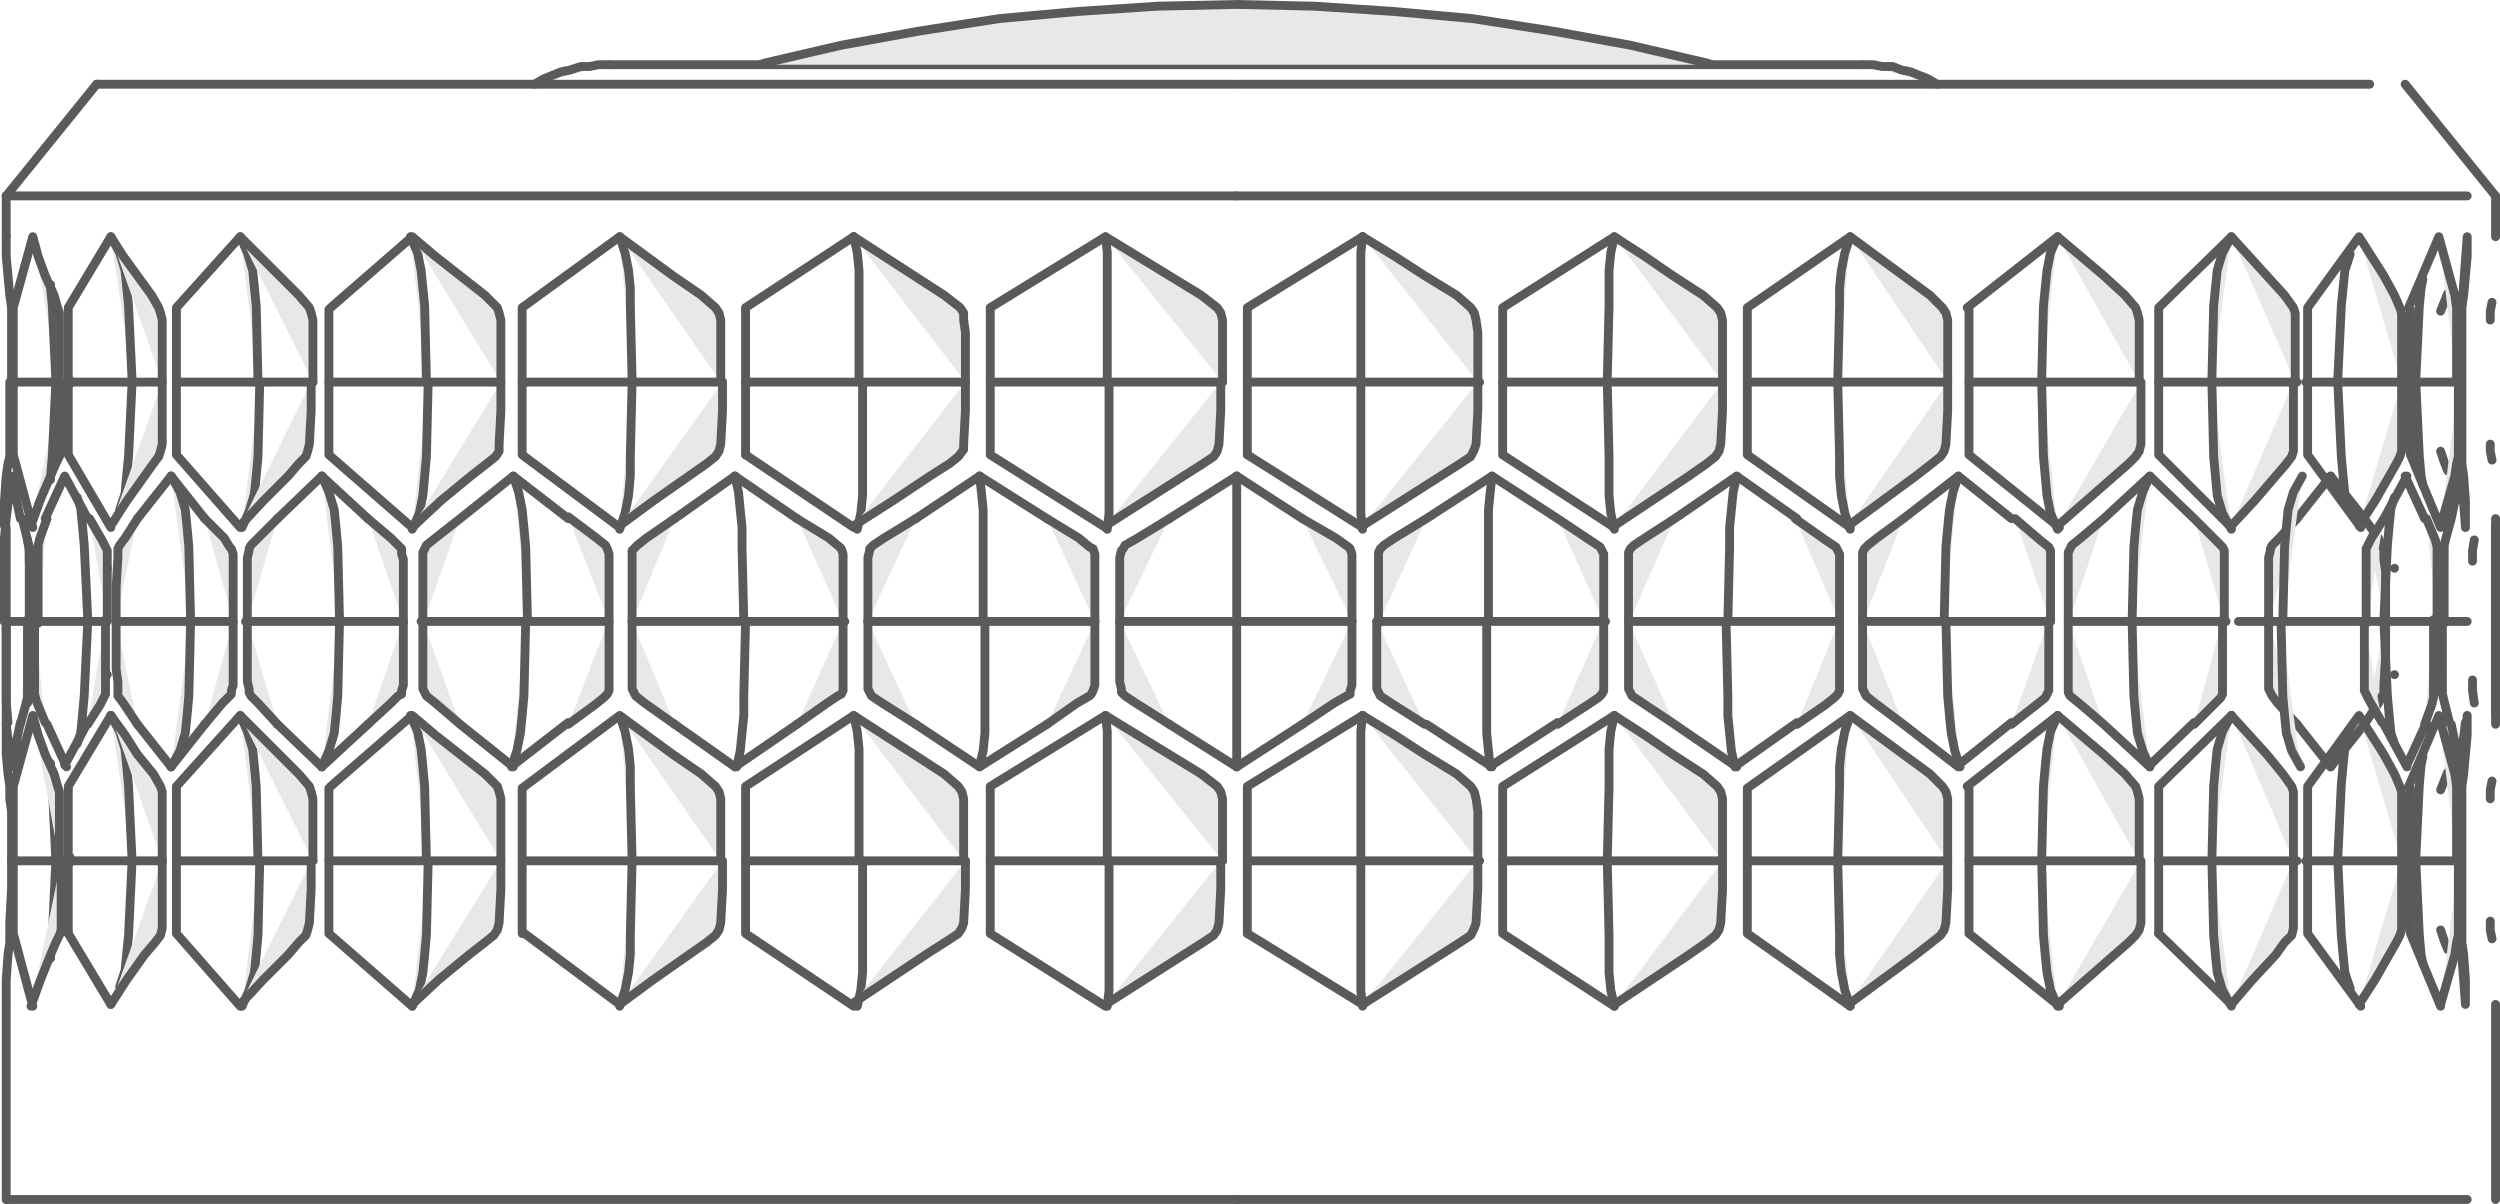 <?xml version="1.0" encoding="UTF-8"?>
<svg id="Livello_1" data-name="Livello 1" xmlns="http://www.w3.org/2000/svg" viewBox="0 0 141 67.9">
  <defs>
    <style>
      .cls-1 {
        fill: #e7e8e9;
      }

      .cls-1, .cls-2 {
        stroke: #595a5c;
        stroke-linecap: round;
        stroke-linejoin: round;
        stroke-width: .5px;
      }

      .cls-2 {
        fill: none;
      }
    </style>
  </defs>
  <line class="cls-2" x1="140.75" y1="13.35" x2="140.75" y2="11.05"/>
  <line class="cls-2" x1="140.75" y1="40.35" x2="140.75" y2="29.65"/>
  <line class="cls-2" x1="140.75" y1="67.65" x2="140.75" y2="56.65"/>
  <line class="cls-2" x1="140.75" y1="11.05" x2="135.65" y2="4.75"/>
  <line class="cls-2" x1="135.05" y1="32.05" x2="135.05" y2="32.05"/>
  <line class="cls-2" x1="135.05" y1="38.05" x2="135.05" y2="38.05"/>
  <polyline class="cls-1" points="138.05 26.55 137.85 26.05 137.65 25.45"/>
  <polyline class="cls-1" points="138.05 53.55 137.85 53.05 137.65 52.45"/>
  <polyline class="cls-1" points="137.65 17.55 137.85 17.05 138.05 16.55"/>
  <polyline class="cls-1" points="137.65 44.55 137.85 44.05 138.05 43.55"/>
  <polyline class="cls-1" points="139.55 39.65 139.45 38.95 139.45 38.35"/>
  <polyline class="cls-1" points="139.45 31.65 139.45 31.05 139.55 30.45"/>
  <polyline class="cls-1" points="140.55 52.95 140.45 52.45 140.45 51.95"/>
  <polyline class="cls-1" points="140.45 45.05 140.45 44.55 140.55 44.05"/>
  <polyline class="cls-1" points="140.55 25.95 140.45 25.45 140.45 25.05"/>
  <polyline class="cls-1" points="140.45 18.05 140.45 17.55 140.55 17.05"/>
  <polyline class="cls-1" points="133.35 40.85 134.15 39.65 134.35 39.25 134.45 39.15 134.45 38.95 134.45 38.65 134.55 36.95 134.55 35.05"/>
  <polyline class="cls-1" points="134.55 35.05 134.55 33.65 134.55 32.25 134.45 31.55 134.45 31.25 134.45 30.95 134.35 30.85 134.15 30.35 133.35 29.25"/>
  <line class="cls-2" x1="133.35" y1="29.25" x2="131.45" y2="26.85"/>
  <line class="cls-2" x1="131.45" y1="26.85" x2="129.55" y2="29.25"/>
  <polyline class="cls-1" points="129.55 29.25 128.55 30.35 128.15 30.75 128.05 30.95 128.05 31.05 127.95 31.45 127.95 33.15 127.95 35.05"/>
  <polyline class="cls-1" points="127.95 35.05 127.95 36.45 127.95 37.75 127.95 38.45 127.95 38.85 128.05 39.05 128.15 39.25 128.45 39.65 129.55 40.85"/>
  <line class="cls-2" x1="129.55" y1="40.85" x2="131.45" y2="43.25"/>
  <line class="cls-2" x1="131.45" y1="43.25" x2="133.35" y2="40.85"/>
  <g>
    <path class="cls-1" d="m104.35,40.35l-5.8,4.1m0,0v4.1m40.2,0v4.1m0-.1l.3,4.1m-.2-8.1v4.6l.1.7.1,1.4v1.4m.1-16.3v1.1l-.1,1.1-.1,1.1-.1.7v4.2m.3-8.2l-.3,4.1m-.1,0v4.1m-109.3,0v4.1m0-.1l5.5,4.1m5.8-8.1v1.6l-.1,1.9-.1.4-.2.3-.5.4-1,.7-2,1.4-1.9,1.4m0-16.3l1.5,1.1,1.5,1.1,1.6,1.1.8.7.2.3.1.4v3.5m-5.7-8.2l-5.5,4.1m0,0v4.1M.75,21.55v4.1m0,0l1.1,4.1m1.6-8.2v3.9l-.1.3-.2.4-.3.7-.6,1.4-.5,1.4m.1-16.3l.3,1.1.4,1.1.5,1.1.2.7.1.3v3.9m-1.5-8.2l-1.1,4m0,.1v4.1m-.2,0v4.2l-.1.4-.1.7-.1,1.4v1.4m.1-16.3v1.1l.1,1.1.1,1.1.1.7v4.2m69.1,13.5h6.5m-6.5-8.2v8.2m-6.6,0h6.5m.1,0v8.2m-7.2-21.7v7.4l-.1.9m.1-8.3h6.4m-6.4,27v7.3l-.1.9m.1-8.2h6.4m-6.6-8.2l.1.9v7.3m-.1-35.2l.1.9v7.2m14.4,18.9l-.1.9v7.3m-6.4,0h6.4m0-27v7.4l.1.9m-6.5-8.3h6.4m.1-8.2l-.1.9v7.2m0,27.1v7.3l.1.9m-7.1-52h63.9M5.45,4.75h64.2m7.1,16.8h6.7m-6.7,27h6.7m-27.6-27h6.7m-6.7,27h6.7m-7-13.5h6.2m-6.5-8.2l.1.9.1,1v6.3m.1,0v6.3l-.1,1-.2.8m28.9-16.3l-.1.9-.1,1v6.3m-6.3,0h6.1m.1,0v6.3l.1,1,.1.9m-35.1-8.2h6.6m28.3,0h6.7m.1-13.5l.1,4.2v2.2l.1,1,.2.9m-6.3-8.3h5.8m.5-8.2l-.2.9-.1,1v2l-.1,4.2m0,27.1l.1,4.2v2.1l.1,1,.2.9m-6.3-8.2h5.8m.5-8.2l-.2.9-.1,1v2.1l-.1,4.2m-42-27h5.8m-6.3-8.2l.2.9.1,1v6.2m.2,27.1v6.3l-.1,1-.2.9m.3-8.2h5.8m-5.8-27v6.4l-.1,1-.2.9m-.2,10.5l.2.9.1,1v6.3m42.2-27h6.4m-6.4,27h6.4m-55-27h6.5m-6.5,27h6.5m43.3-13.5h5.5m0,0l.1,4.2v1.1l.1,1,.1,1,.2.9m.1-16.4l-.2.9-.1,1-.1,1v1.1l-.1,4.2m-55.4,0l-.1,4.2v1.1l-.1,1-.1,1-.2.9m.5-8.2h5.6m-6.2-8.2l.2.9.1,1,.1,1v1.1l.1,4.2m55.4,0h6.3m-68,0h6.3m62.4-21.7l-.3.9-.2,1-.1,1v1l-.1,4.2m-5.1.1h5.1m0,0l.1,4.2v1.1l.1,1.1.2,1,.3.9m-.7,18.7l.1,4.2v1.1l.1,1,.2,1,.3.9m-5.8-8.2h5.1m.7-8.2l-.3.9-.2,1-.1,1v1.1l-.1,4.2M35.65,21.55h5.1m-5.8-8.2l.3.9.2,1,.1,1v1l.1,4.2m0,.1l-.1,4.2v1.1l-.1,1.1-.2,1-.3.9m.7,18.7l-.1,4.2v1.1l-.1,1-.2,1-.3.9m.7-8.2h5.1m-5.8-8.2l.3.9.2,1,.1,1v1.1l.1,4.2m68-27h6.2m-6.2,27h6.2M29.45,21.55h6.2m-6.2,27h6.2m69.4-13.5h4.6m.1,0l.1,4.2.1,1.1.1,1,.2,1,.3.9m-.1-16.4l-.3.9-.2,1-.1,1-.1,1.1-.1,4.2m-80,0l-.1,4.2-.1,1.1-.1,1-.2,1-.3.9m.8-8.2h4.7m-5.4-8.2l.3.9.2,1,.1,1,.1,1.1.1,4.2m80,0h5.9m-91.9,0h5.9M116.05,13.35l-.4.9-.2,1-.1,1-.1,1-.1,4.2m-4.1.1h4.1m.9,18.8l-.4.9-.2,1-.1,1-.1,1.1-.1,4.2m-4.1,0h4.1m0,0l.1,4.2.1,1.1.1,1,.2,1,.4.9m-.9-35.2l.1,4.2.1,1.1.1,1.1.2,1,.4.9M24.15,21.55l-.1,4.2-.1,1.1-.1,1.1-.2,1-.4.9m.9-8.3h4.1m-4.1,27l-.1,4.2-.1,1.1-.1,1-.2,1-.4.9m.9-8.2h4.1m-5.1-35.2l.4.9.2,1,.1,1,.1,1,.1,4.2m-.9,18.9l.4.9.2,1,.1,1,.1,1.1.1,4.2m91.1,0h5.5m-5.5-27h5.5M18.55,48.55h5.5m-5.5-27h5.5m92.6,13.5h3.5m.1,0l.1,4.2.1,1.1.1,1,.3,1,.4.9m0-16.4l-.4.9-.3,1-.1,1-.1,1.1-.1,4.2m-101.1,0l-.1,4.2-.1,1.1-.1,1-.3,1-.4.9m1-8.2h3.5m-4.5-8.2l.4.9.3,1,.1,1,.1,1.1.1,4.2m101.1,0h5.2m-111.5,0h5.1m105.7,13.5l.1,4.2.1,1.1.1,1,.3,1,.5.9m-1.1-35.2l.1,4.2.1,1.1.1,1.1.3,1,.5.9m0-16.5l-.5.9-.3,1-.1,1-.1,1-.1,4.2m1.1,18.9l-.5.9-.3,1-.1,1-.1,1.1-.1,4.2M14.65,21.55h3m-4.1-8.2l.4.9.3,1,.1,1,.1,1,.1,4.2m.1.1l-.1,4.2-.1,1.1-.1,1-.3,1-.4.9m1,18.8l-.1,4.2-.1,1.1-.1,1-.3,1-.4.9m1-8.2h3m-4.1-8.2l.4.9.3,1,.1,1,.1,1.1.1,4.2m110.2,0h4.8m-4.8-27h4.8m-119.6,0h4.7m-4.7,27h4.7m114-13.5l.1,4.2.1,1.1.1,1,.3,1,.5.9m.1-16.4l-.5.9-.3,1-.1,1-.1,1.1-.1,4.2M9.65,26.85l.5.9.3,1,.1,1,.1,1.1.1,4.2m0,0l-.1,4.2-.1,1.1-.1,1-.3,1-.5.9m119-8.2h4.2m-126.3,0h4.2m121.8,6.2l-.3.9-.1,1-.1,1.1-.2,4.2m0,.1l.2,4.2.1,1.1.1,1,.3.9m0-41.4l-.3.9-.1,1-.1,1-.2,4.2m0,.1l.2,4.2.1,1.1.1,1,.3.9M7.45,48.55l-.2,4.2-.1,1-.1,1-.3.9m-.5-15.3l.5.9.3,1,.1,1,.1,1.1.2,4.2m0-27l-.2,4.2-.1,1-.1,1.1-.3.9m-.5-15.4l.5.9.3,1,.1,1,.1,1,.2,4.2m124.4,27.1h3.6m-3.6-27h3.6M3.85,21.55h3.6m-3.6,27h3.6m127.6-20.5l-.2.6-.1,1-.1,1.1-.2,4.2m0,.1l.2,4.2.1,1.1.1,1,.2.6M4.35,28.05l.2.6.1,1,.1,1.1.2,4.2m0,.1l-.2,4.2-.1,1.1-.1,1-.2.6m130.1-6.9h3M1.95,35.05h3m131.3-13.5l.2,4.2.1,1.1.1.5m-.4,21.2l.2,4.2.1,1.1.1.5m0-38.6l-.1.5-.1,1-.2,4.2m.4,21.2l-.1.5-.1,1.1-.2,4.2M2.85,16.05v.2l.1,1,.2,4.2m0,.1l-.2,4.2-.1,1.1v.2m.3,21.5l-.2,4.2-.1,1.1v.2m0-11v.2l.1,1.1.2,4.2m133.1-27h2.4m-2.4,27h2.4M.75,21.55h2.4M.75,48.55h2.4m.8,0v.1m0-.3v.1m0-27v.1m0,0v.1m117.8,26.9h3m-3-27h3m1.6,13.5h2.3m-117.9,0h2.3m112.4,0h.1m-111.7,0h0m116.2,13.5h1.8m-1.8-27h1.8M7.45,48.55h1.7m-1.7-27h1.7m124.4,13.5h.9m-129.5,0h.9m130.1-13.5h.4m-.4,27h.4M3.15,21.55h.3m-.3,27h.3m134.3-13.5h1.4M.25,35.05h1.5m131.6,0h-.9m-6,0h-.2m-108.7,13.5h0m0-27h0"/>
    <path class="cls-1" d="m139.05,29.25l-.3-2.4m0,0l-.5,2.4m0,0l-.3,1.1-.1.4v4.4m-.1-.1v4.1l.1.4.3,1.2m.1.1l.5,2.4m0-.1l.3-2.4m-51.2.1l1.7-1.1.6-.4.2-.2.1-.2v-4m0,.1v-3.8l-.1-.2-.1-.2-.6-.4-1.8-1.2m0,0l-3.7-2.4m0,0l-3.7,2.4m0,0l-1.8,1.1-.6.4-.2.2-.1.2v4m-.1-.1v3.8l.1.2.1.2.6.4,1.9,1.2m.1,0l3.7,2.4m0-.1l3.7-2.4m35.9.1l1.1-1.1.4-.4.1-.2v-4.2m.1.1v-4l-.1-.2-.4-.4-1.2-1.2m0,0l-2.5-2.4m0,0l-2.6,2.4m0,0l-1.3,1.1-.5.4-.1.2-.1.2v4m0-.1v4l.1.2.5.4,1.4,1.2m0,0l2.6,2.4m0-.1l2.5-2.4m-25.2-19.2v4.1m0,0l5.8,4.1m5.5-8.2v1.6l-.1,1.9-.1.4-.2.3-.5.4-.9.7-1.9,1.4-1.9,1.4m.1-16.3l1.5,1.1,1.5,1.1,1.5,1.1.7.7.2.3.1.4v3.5m-5.5-8.2l-5.8,4m0,.1v4.1m12.5,27v4.1m0,0l5.1,4.1m4.6-8.2v3.5l-.1.4-.2.3-.4.4-.8.7-1.6,1.4-1.6,1.4m0-16.3l1.3,1.1,1.3,1.1,1.2,1.1.6.7.1.3.1.4v3.5m-4.6-8.2l-5.1,4m.1.1v4.1m24.9-27v4.1m0,0l1.7,4.1m1-8.2v4.2l-.1.4-.1.7-.4,1.4-.4,1.4m-.1-16.3l.3,1.1.3,1.1.3,1.1.1.7v4.2m-1-8.2l-1.7,4m.1.1v4.1m0,27v4.1m0,0l1.7,4.1m1-8.2v4.2l-.1.4-.1.7-.4,1.4-.4,1.4m-.1-16.3l.3,1.1.3,1.1.3,1.1.1.7v4.2m-1-8.2l-1.7,4m.1.1v4.1m2.8-27v4.1m0,0l.3,4.1m-.2-8.2v4.6l.1.7.1,1.4v1.4m.1-16.3v1.1l-.1,1.1-.1,1.1-.1.7v4.2m.3-8.2l-.3,4m-.1.1v4.1m-54,27v4.1m0,0l6.3,4.1m6.1-8.2v1.6l-.1,1.9-.1.4-.2.3-.5.4-1,.7-2.1,1.4-2.1,1.4m0-16.3l1.7,1.1,1.6,1.1,1.7,1.1.8.7.2.3.1.4v3.5m-6.1-8.2l-6.3,4m0,.1v4.1m-42.7,0v4.1m0,0l6.1,4.1m6.3-8.2v1.6l-.1,1.9-.1.3-.2.3-.6.4-1.1.7-2.1,1.4-2.1,1.4m0-16.2l1.7,1.1,1.7,1.1,1.7,1.1.8.7.2.3.1.4v3.5m-6.2-8.2l-6.1,4m0,.1v4.1m88.1-27v4.1m0,0l3,4.1m2.3-8.2v3.9l-.1.3-.2.4-.4.7-.8,1.4-.9,1.4m0-16.3l.7,1.1.7,1.1.6,1.1.3.7.1.3v3.9m-2.4-8.2l-2.9,4m0,.1v4.1m-74.3,27v4.1m0,0l6.5,4.1m6.5-8.2v1.6l-.1,1.9-.1.4-.2.3-.6.4-1.1.7-2.2,1.4-2.2,1.4m0-16.3l1.8,1.1,1.8,1.1,1.8,1.1.9.7.2.3.1.4v3.5m-6.6-8.2l-6.5,4m0,.1v4.1m45.5-7.7l1.6-1.1.5-.4.2-.2.1-.2v-4m0,.1v-3.8l-.1-.2-.1-.2-.6-.4-1.7-1.2m.1,0l-3.4-2.4m0,0l-3.5,2.4m0,0l-1.7,1.1-.6.4-.2.2-.1.2v4m0-.1v3.8l.1.2.1.2.6.4,1.8,1.2m0,0l3.5,2.4m0-.1l3.4-2.4M.75,48.55v4.1m0,0l1.1,4.1m1.6-8.2v3.9l-.1.3-.2.4-.3.7-.6,1.5-.5,1.4m.1-16.4l.3,1.1.4,1.1.5,1.1.2.7.1.3v3.9m-1.5-8.2l-1.1,4m0,.1v4.1m31.3-7.7l1.5-1.1.5-.4.2-.2.1-.2v-4m0,.1v-3.8l-.1-.3-.1-.2-.5-.4-1.6-1.2m0,.1l-3.1-2.4m0,0l-3,2.4m0,0l-1.4,1.1-.5.4-.1.2-.1.2v4m0-.1v3.8l.1.2.1.2.5.4,1.4,1.2m0,0l3,2.4m0-.1l3.1-2.4m79-19.2v4.1m0,0l5.1,4.1m4.6-8.2v3.5l-.1.4-.2.3-.4.4-.8.7-1.6,1.4-1.6,1.4m0-16.3l1.3,1.1,1.3,1.1,1.2,1.1.6.7.1.3.1.4v3.5m-4.6-8.2l-5.1,4m.1.1v4.1m-55.2,0v4.1m0,0l6.5,4.1m6.5-8.2v1.6l-.1,1.9-.1.4-.2.3-.6.4-1.1.7-2.2,1.4-2.2,1.4m0-16.3l1.8,1.1,1.8,1.1,1.8,1.1.9.7.2.3.1.4v3.5m-6.6-8.2l-6.5,4m0,.1v4.1m28.9,0v4.1m0,0l6.3,4.1m6.1-8.2v1.6l-.1,1.9-.1.4-.2.3-.5.4-1,.7-2.1,1.4-2.1,1.4m0-16.3l1.7,1.1,1.6,1.1,1.7,1.1.8.7.2.3.1.4v3.5m-6.1-8.2l-6.3,4m0,.1v4.1m45.4,27v4.1m0,0l3,4.1m2.3-8.2v3.9l-.1.3-.2.4-.4.7-.8,1.4-.9,1.4m0-16.3l.7,1.1.7,1.1.6,1.1.3.7.1.3v3.9m-2.4-8.2l-2.9,4m0,.1v4.1M3.85,21.55v4.1m0,0l2.4,4.1m2.9-8.2v3.5l-.1.4-.1.3-.3.4-.5.7-1,1.4-.9,1.4m0-16.3l.7,1.1.8,1.1.8,1.1.4.7.1.3.1.4v3.5m-2.9-8.2l-2.4,4m0,.1v4.1m132.9,19.3l.4-1.1.1-.4v-4.4m.2.1v-4.2l-.1-.4-.5-1.2m-.1,0l-1.1-2.4m.1,0l-1.3,2.4m0,0l-.7,1.1-.2.4-.1.2v4.2m-.1-.1v3.9l.1.2.2.4.7,1.2m.1.1l1.3,2.4m0-.1l1.1-2.4M9.95,21.55v4.1m0,0l3.6,4.1m4-8.2v1.6l-.1,1.9-.1.4-.1.3-.4.4-.6.7-1.4,1.4-1.3,1.4m0-16.3l1.1,1.1,1.1,1.1,1.1,1.1.6.7.1.3.1.4v3.5m-4.1-8.2l-3.6,4m0,.1v4.1m8.6,27v4.1m0,0l4.7,4.1m5-8.2v1.6l-.1,1.9-.1.4-.2.3-.5.4-.9.7-1.7,1.4-1.5,1.4m0-16.3l1.3,1.1,1.4,1.1,1.4,1.1.7.7.1.3.1.4v3.5m-5-8.2l-4.6,4m-.1.1v4.1m0-27v4.1m0,0l4.7,4.1m5-8.2v1.6l-.1,1.9v.4l-.2.3-.5.4-.9.7-1.7,1.4-1.6,1.5m0-16.4l1.3,1.1,1.4,1.1,1.4,1.1.7.7.1.3.1.4v3.5m-5-8.2l-4.6,4m-.1.1v4.1m94.9,19.3l1.4-1.1.5-.4.1-.2.1-.2v-4m.1.1v-4l-.1-.2-.5-.4-1.4-1.2m-.2,0l-3-2.4m0,0l-3.1,2.4m0,0l-1.5,1.1-.5.4-.2.2-.1.2v4m0-.1v3.8l.1.2.1.2.5.4,1.6,1.2m0,0l3.1,2.4m0-.1l3-2.4m-103.5,7.8v4.1m0,0l3.6,4.1m4-8.2v1.6l-.1,1.9-.1.4-.1.3-.4.4-.6.7-1.4,1.4-1.3,1.4m0-16.3l1.1,1.1,1.1,1.1,1.1,1.1.6.7.1.3.1.4v3.5m-4.1-8.2l-3.6,4m0,.1v4.1m111.8-27v4.1m0,0l4.1,4.1m3.5-8.2v3.9l-.1.3-.3.4-.6.7-1.2,1.4-1.3,1.4m0-16.3l1,1.1,1,1.1,1,1.1.5.7.1.3v3.9m-3.6-8.2l-4.1,4m0,.1v4.1M1.15,40.85l.3-1.1.1-.4v-4.4m.1.1v-4.2l-.1-.4-.3-1.2m-.1,0l-.5-2.4m0,0l-.3,2.4m0,0l-.1,1.1v4.7m.1,0v4.5l.1,1.2m-.1.1l.3,2.4m0-.1l.5-2.4m3.8.1l.7-1.1.2-.4.1-.2v-4.2m.1.1v-4l-.1-.2-.2-.4-.7-1.2m-.1,0l-1.3-2.4m0,0l-1.1,2.4m.1,0l-.4,1.1-.1.4v4.4m-.2-.1v4.1l.1.4.5,1.2m.1.1l1.1,2.4m-.1-.1l1.3-2.4m24.5-19.2v4.1m0,0l5.5,4.1m5.8-8.2v1.6l-.1,1.9-.1.4-.2.3-.5.4-1,.7-2,1.4-1.9,1.4m0-16.3l1.5,1.1,1.5,1.1,1.6,1.1.8.7.2.3.1.4v3.5m-5.7-8.2l-5.5,4m0,.1v4.1m69.1,27v4.1m0,0l5.8,4.1m5.5-8.2v1.6l-.1,1.9-.1.4-.2.3-.5.4-.9.7-1.9,1.4-1.9,1.4m.1-16.3l1.5,1.1,1.5,1.1,1.5,1.1.7.7.2.3.1.4v3.5"/>
    <line class="cls-2" x1=".35" y1="56.75" x2=".35" y2="67.65"/>
    <line class="cls-2" x1=".35" y1="29.75" x2=".35" y2="40.35"/>
    <line class="cls-2" x1=".35" y1="11.05" x2=".35" y2="13.35"/>
    <line class="cls-2" x1="5.45" y1="4.75" x2=".35" y2="11.05"/>
    <polyline class="cls-1" points="34.35 3.65 33.75 3.65 33.25 3.75 32.75 3.75 32.15 3.95 31.65 4.05 31.15 4.25 30.65 4.45 30.15 4.75"/>
    <polyline class="cls-1" points="109.25 4.75 108.75 4.45 108.25 4.25 107.75 4.05 107.25 3.95 106.75 3.75 106.15 3.75 105.65 3.65 105.05 3.65"/>
    <polyline class="cls-1" points="105.05 3.65 105.05 3.65 104.75 3.65 104.35 3.65 103.75 3.65 102.95 3.65 102.05 3.65 100.95 3.65 99.75 3.65 98.35 3.65 96.85 3.65 95.15 3.65 93.35 3.65 91.45 3.65 89.45 3.65 87.35 3.65 85.25 3.65 82.95 3.65 80.65 3.65 78.25 3.65 75.85 3.65 73.45 3.65 70.95 3.65 68.45 3.65 66.05 3.65 63.55 3.65 61.15 3.65 58.75 3.65 56.45 3.65 54.25 3.65 52.05 3.65 49.95 3.65 47.95 3.65 46.05 3.65 44.25 3.65 42.65 3.65 41.05 3.65 39.75 3.65 38.45 3.65 37.35 3.65 36.45 3.65 35.75 3.65 35.15 3.65 34.65 3.65 34.45 3.65 34.35 3.65"/>
    <line class="cls-2" x1="6.05" y1="32.05" x2="6.05" y2="32.05"/>
    <line class="cls-2" x1="6.05" y1="38.05" x2="6.05" y2="38.05"/>
    <polyline class="cls-1" points="1.55 30.45 1.65 31.05 1.65 31.65"/>
    <polyline class="cls-1" points="1.65 38.35 1.65 38.95 1.55 39.65"/>
    <polyline class="cls-1" points="96.55 3.65 96.25 3.55 91.95 2.55 87.55 1.75 83.05 1.05 78.65 .65 74.15 .35 69.75 .25 65.25 .35 60.75 .65 56.35 1.05 51.85 1.75 47.45 2.55 43.15 3.55 42.85 3.65"/>
    <polyline class="cls-1" points="69.75 11.05 73.15 11.05 76.55 11.05 79.95 11.05 83.35 11.05 86.75 11.05 90.05 11.05 93.25 11.05 96.45 11.05 99.65 11.05 102.65 11.05 105.65 11.05 108.55 11.05 111.35 11.05 114.05 11.05 116.65 11.05 119.05 11.05 121.45 11.05 123.65 11.05 125.75 11.05 127.75 11.05 129.55 11.05 131.15 11.05 132.75 11.05 134.05 11.05 135.25 11.05 136.35 11.05 137.25 11.05 137.95 11.05 138.45 11.05 138.85 11.05 139.05 11.05 139.15 11.05"/>
    <polyline class="cls-1" points=".35 11.05 .35 11.05 .55 11.05 .95 11.05 1.45 11.05 2.25 11.05 3.05 11.05 4.15 11.05 5.35 11.05 6.65 11.05 8.25 11.05 9.85 11.05 11.65 11.05 13.65 11.05 15.75 11.05 17.95 11.05 20.35 11.05 22.85 11.05 25.35 11.05 28.05 11.05 30.85 11.05 33.75 11.05 36.75 11.05 39.85 11.05 42.95 11.05 46.15 11.05 49.35 11.05 52.75 11.05 56.05 11.05 59.45 11.05 62.85 11.05 66.25 11.05 69.75 11.05"/>
    <polyline class="cls-1" points="69.75 67.65 73.15 67.65 76.55 67.65 79.95 67.65 83.35 67.65 86.75 67.65 90.05 67.65 93.25 67.65 96.45 67.65 99.65 67.65 102.65 67.65 105.65 67.65 108.55 67.65 111.35 67.65 114.05 67.65 116.65 67.65 119.05 67.65 121.45 67.65 123.65 67.65 125.75 67.65 127.75 67.65 129.55 67.65 131.15 67.65 132.75 67.65 134.05 67.65 135.25 67.65 136.35 67.65 137.25 67.65 137.95 67.65 138.45 67.65 138.85 67.65 139.05 67.65 139.15 67.65"/>
    <polyline class="cls-1" points=".35 67.65 .35 67.65 .55 67.65 .95 67.65 1.45 67.65 2.25 67.65 3.05 67.65 4.15 67.65 5.35 67.65 6.65 67.65 8.25 67.65 9.85 67.65 11.65 67.65 13.65 67.65 15.75 67.65 17.95 67.65 20.35 67.65 22.85 67.65 25.35 67.65 28.05 67.65 30.85 67.65 33.75 67.65 36.75 67.65 39.85 67.65 42.95 67.65 46.15 67.65 49.35 67.65 52.75 67.65 56.05 67.65 59.45 67.65 62.85 67.65 66.25 67.65 69.75 67.65"/>
    <polyline class="cls-1" points="73.45 40.85 75.25 39.65 75.95 39.25 76.15 39.15 76.15 38.95 76.25 38.65 76.25 36.95 76.25 35.05"/>
    <polyline class="cls-1" points="76.25 35.05 76.25 33.65 76.25 32.25 76.25 31.55 76.25 31.25 76.15 30.95 76.05 30.85 75.35 30.35 73.45 29.25"/>
    <line class="cls-2" x1="73.45" y1="29.25" x2="69.75" y2="26.85"/>
    <line class="cls-2" x1="69.75" y1="26.85" x2="65.95" y2="29.25"/>
    <polyline class="cls-1" points="65.95 29.25 64.15 30.35 63.45 30.75 63.35 30.95 63.25 31.05 63.15 31.45 63.15 33.15 63.15 35.05"/>
    <polyline class="cls-1" points="63.15 35.05 63.15 36.45 63.15 37.75 63.15 38.45 63.25 38.85 63.25 39.05 63.45 39.25 64.05 39.65 65.95 40.85"/>
    <line class="cls-2" x1="65.95" y1="40.85" x2="69.75" y2="43.25"/>
    <line class="cls-2" x1="69.75" y1="43.25" x2="73.45" y2="40.85"/>
    <line class="cls-2" x1="70.35" y1="48.55" x2="70.35" y2="52.65"/>
    <line class="cls-2" x1="70.35" y1="52.65" x2="76.85" y2="56.65"/>
    <polyline class="cls-1" points="76.85 56.65 79.05 55.25 81.25 53.85 82.35 53.15 82.95 52.75 83.15 52.35 83.25 52.05 83.35 50.15 83.35 48.55"/>
    <polyline class="cls-1" points="83.35 48.55 83.35 47.15 83.35 45.75 83.25 45.05 83.15 44.65 82.95 44.35 82.15 43.65 80.35 42.55 78.65 41.45 76.85 40.35"/>
    <line class="cls-2" x1="76.85" y1="40.35" x2="70.35" y2="44.35"/>
    <line class="cls-2" x1="70.35" y1="44.45" x2="70.35" y2="48.55"/>
    <line class="cls-2" x1="70.35" y1="21.55" x2="70.35" y2="25.65"/>
    <line class="cls-2" x1="70.35" y1="25.65" x2="76.85" y2="29.75"/>
    <polyline class="cls-1" points="83.35 21.55 83.35 23.15 83.25 25.05 83.15 25.35 82.95 25.75 82.35 26.15 81.25 26.85 79.05 28.25 76.85 29.65"/>
    <polyline class="cls-1" points="76.85 13.35 78.65 14.45 80.35 15.55 82.15 16.65 82.95 17.35 83.15 17.65 83.25 18.05 83.35 18.75 83.35 20.15 83.35 21.55"/>
    <line class="cls-2" x1="76.85" y1="13.35" x2="70.35" y2="17.35"/>
    <line class="cls-2" x1="70.35" y1="17.45" x2="70.35" y2="21.55"/>
    <polyline class="cls-1" points="20.75 40.85 22.05 39.65 22.45 39.25 22.65 39.15 22.65 38.95 22.75 38.65 22.75 36.95 22.75 35.05"/>
    <polyline class="cls-1" points="22.75 35.05 22.75 33.65 22.75 32.25 22.75 31.55 22.65 31.25 22.65 30.95 22.55 30.85 22.05 30.35 20.75 29.25"/>
    <line class="cls-2" x1="20.75" y1="29.25" x2="18.15" y2="26.85"/>
    <line class="cls-2" x1="18.15" y1="26.85" x2="15.65" y2="29.25"/>
    <polyline class="cls-1" points="15.65 29.25 14.55 30.35 14.15 30.75 14.05 30.95 14.05 31.05 13.95 31.45 13.95 33.15 13.95 35.05"/>
    <polyline class="cls-1" points="13.95 35.05 13.95 36.45 13.95 37.75 13.95 38.45 14.05 38.85 14.05 39.05 14.15 39.25 14.55 39.65 15.65 40.85"/>
    <line class="cls-2" x1="15.65" y1="40.85" x2="18.15" y2="43.25"/>
    <line class="cls-2" x1="18.15" y1="43.25" x2="20.75" y2="40.85"/>
    <polyline class="cls-1" points="44.95 40.85 46.65 39.65 47.25 39.25 47.45 39.15 47.55 38.95 47.55 38.65 47.55 36.95 47.55 35.05"/>
    <polyline class="cls-1" points="47.55 35.05 47.55 33.65 47.55 32.25 47.55 31.55 47.55 31.25 47.45 30.95 47.35 30.85 46.75 30.35 44.95 29.25"/>
    <line class="cls-2" x1="44.95" y1="29.25" x2="41.45" y2="26.85"/>
    <line class="cls-2" x1="41.45" y1="26.85" x2="38.05" y2="29.25"/>
    <polyline class="cls-1" points="38.05 29.25 36.45 30.35 35.95 30.75 35.75 30.95 35.65 31.05 35.65 31.45 35.65 33.15 35.65 35.05"/>
    <polyline class="cls-1" points="35.65 35.05 35.65 36.45 35.65 37.75 35.65 38.45 35.65 38.85 35.75 39.05 35.85 39.25 36.35 39.65 38.05 40.85"/>
    <line class="cls-2" x1="38.05" y1="40.85" x2="41.45" y2="43.25"/>
    <line class="cls-2" x1="41.45" y1="43.25" x2="44.95" y2="40.85"/>
    <polyline class="cls-1" points="59.05 40.85 60.75 39.65 61.45 39.25 61.55 39.15 61.65 38.95 61.75 38.65 61.75 36.95 61.75 35.05"/>
    <polyline class="cls-1" points="61.75 35.05 61.75 33.65 61.75 32.25 61.75 31.55 61.75 31.25 61.65 30.95 61.45 30.85 60.85 30.35 59.05 29.25"/>
    <line class="cls-2" x1="59.05" y1="29.25" x2="55.25" y2="26.85"/>
    <line class="cls-2" x1="55.25" y1="26.85" x2="51.65" y2="29.25"/>
    <polyline class="cls-1" points="51.65 29.25 49.85 30.35 49.25 30.75 49.05 30.95 49.05 31.05 48.95 31.45 48.95 33.15 48.95 35.05"/>
    <polyline class="cls-1" points="48.95 35.05 48.95 36.45 48.95 37.75 48.95 38.45 48.95 38.85 49.05 39.05 49.15 39.25 49.75 39.65 51.65 40.85"/>
    <line class="cls-2" x1="51.65" y1="40.85" x2="55.25" y2="43.25"/>
    <line class="cls-2" x1="55.25" y1="43.25" x2="59.05" y2="40.85"/>
    <line class="cls-2" x1="42.05" y1="21.55" x2="42.05" y2="25.65"/>
    <line class="cls-2" x1="42.05" y1="25.65" x2="48.15" y2="29.75"/>
    <polyline class="cls-1" points="54.45 21.55 54.45 23.15 54.35 25.05 54.35 25.35 54.05 25.75 53.55 26.15 52.45 26.85 50.35 28.25 48.15 29.65"/>
    <polyline class="cls-1" points="48.15 13.35 49.85 14.45 51.55 15.55 53.25 16.65 54.15 17.35 54.35 17.65 54.35 18.05 54.45 18.75 54.45 20.15 54.45 21.55"/>
    <line class="cls-2" x1="48.15" y1="13.35" x2="42.05" y2="17.35"/>
    <line class="cls-2" x1="42.05" y1="17.45" x2="42.05" y2="21.55"/>
    <polyline class="cls-1" points=".65 48.55 .65 50.15 .55 52.05 .55 52.35 .55 52.75 .55 53.15 .45 53.85 .35 55.25 .35 56.65"/>
    <polyline class="cls-1" points=".35 40.35 .35 41.45 .35 42.55 .45 43.65 .55 44.35 .55 44.65 .55 45.05 .65 45.75 .65 47.15 .65 48.55"/>
    <line class="cls-2" x1="3.85" y1="48.55" x2="3.85" y2="52.65"/>
    <line class="cls-2" x1="3.85" y1="52.65" x2="6.25" y2="56.65"/>
    <polyline class="cls-1" points="9.15 48.55 9.15 50.15 9.15 52.05 9.15 52.35 9.05 52.75 8.75 53.15 8.15 53.85 7.15 55.25 6.25 56.65"/>
    <polyline class="cls-1" points="6.25 40.35 7.05 41.45 7.75 42.55 8.65 43.65 9.05 44.35 9.15 44.65 9.15 45.05 9.15 45.75 9.15 47.15 9.15 48.55"/>
    <line class="cls-2" x1="6.25" y1="40.35" x2="3.85" y2="44.35"/>
    <line class="cls-2" x1="3.85" y1="44.45" x2="3.85" y2="48.55"/>
    <polyline class="cls-1" points="11.55 40.85 12.55 39.65 12.95 39.25 13.05 39.15 13.05 38.95 13.15 38.65 13.15 36.95 13.15 35.05"/>
    <polyline class="cls-1" points="13.15 35.05 13.15 33.65 13.15 32.25 13.15 31.55 13.15 31.25 13.05 30.95 12.95 30.85 12.65 30.35 11.55 29.25"/>
    <line class="cls-2" x1="11.55" y1="29.25" x2="9.65" y2="26.85"/>
    <line class="cls-2" x1="9.65" y1="26.85" x2="7.75" y2="29.25"/>
    <polyline class="cls-1" points="7.75 29.25 7.05 30.35 6.75 30.75 6.65 30.95 6.65 31.05 6.65 31.45 6.55 33.15 6.55 35.05"/>
    <polyline class="cls-1" points="6.55 35.05 6.55 36.45 6.55 37.75 6.65 38.45 6.65 38.85 6.65 39.05 6.65 39.25 6.95 39.65 7.75 40.85"/>
    <line class="cls-2" x1="7.75" y1="40.85" x2="9.65" y2="43.25"/>
    <line class="cls-2" x1="9.65" y1="43.25" x2="11.55" y2="40.85"/>
    <line class="cls-2" x1="121.75" y1="48.55" x2="121.75" y2="52.65"/>
    <line class="cls-2" x1="121.75" y1="52.65" x2="125.85" y2="56.65"/>
    <polyline class="cls-1" points="129.35 48.55 129.35 50.15 129.35 52.05 129.35 52.35 129.25 52.75 128.85 53.15 128.35 53.85 127.05 55.25 125.85 56.65"/>
    <polyline class="cls-1" points="125.85 40.35 126.85 41.45 127.85 42.55 128.75 43.65 129.25 44.35 129.35 44.65 129.35 45.05 129.35 45.75 129.35 47.15 129.35 48.55"/>
    <line class="cls-2" x1="125.85" y1="40.35" x2="121.75" y2="44.35"/>
    <line class="cls-2" x1="121.75" y1="44.45" x2="121.75" y2="48.55"/>
  </g>
  <polyline class="cls-1" points="140.75 40.85 140.75 39.65 140.75 39.25 140.75 39.15 140.75 38.95 140.75 38.65 140.75 36.95 140.75 35.05"/>
  <polyline class="cls-1" points="140.75 35.05 140.75 33.65 140.75 32.25 140.75 31.55 140.75 31.25 140.75 30.95 140.75 30.85 140.75 30.35 140.75 29.25"/>
</svg>